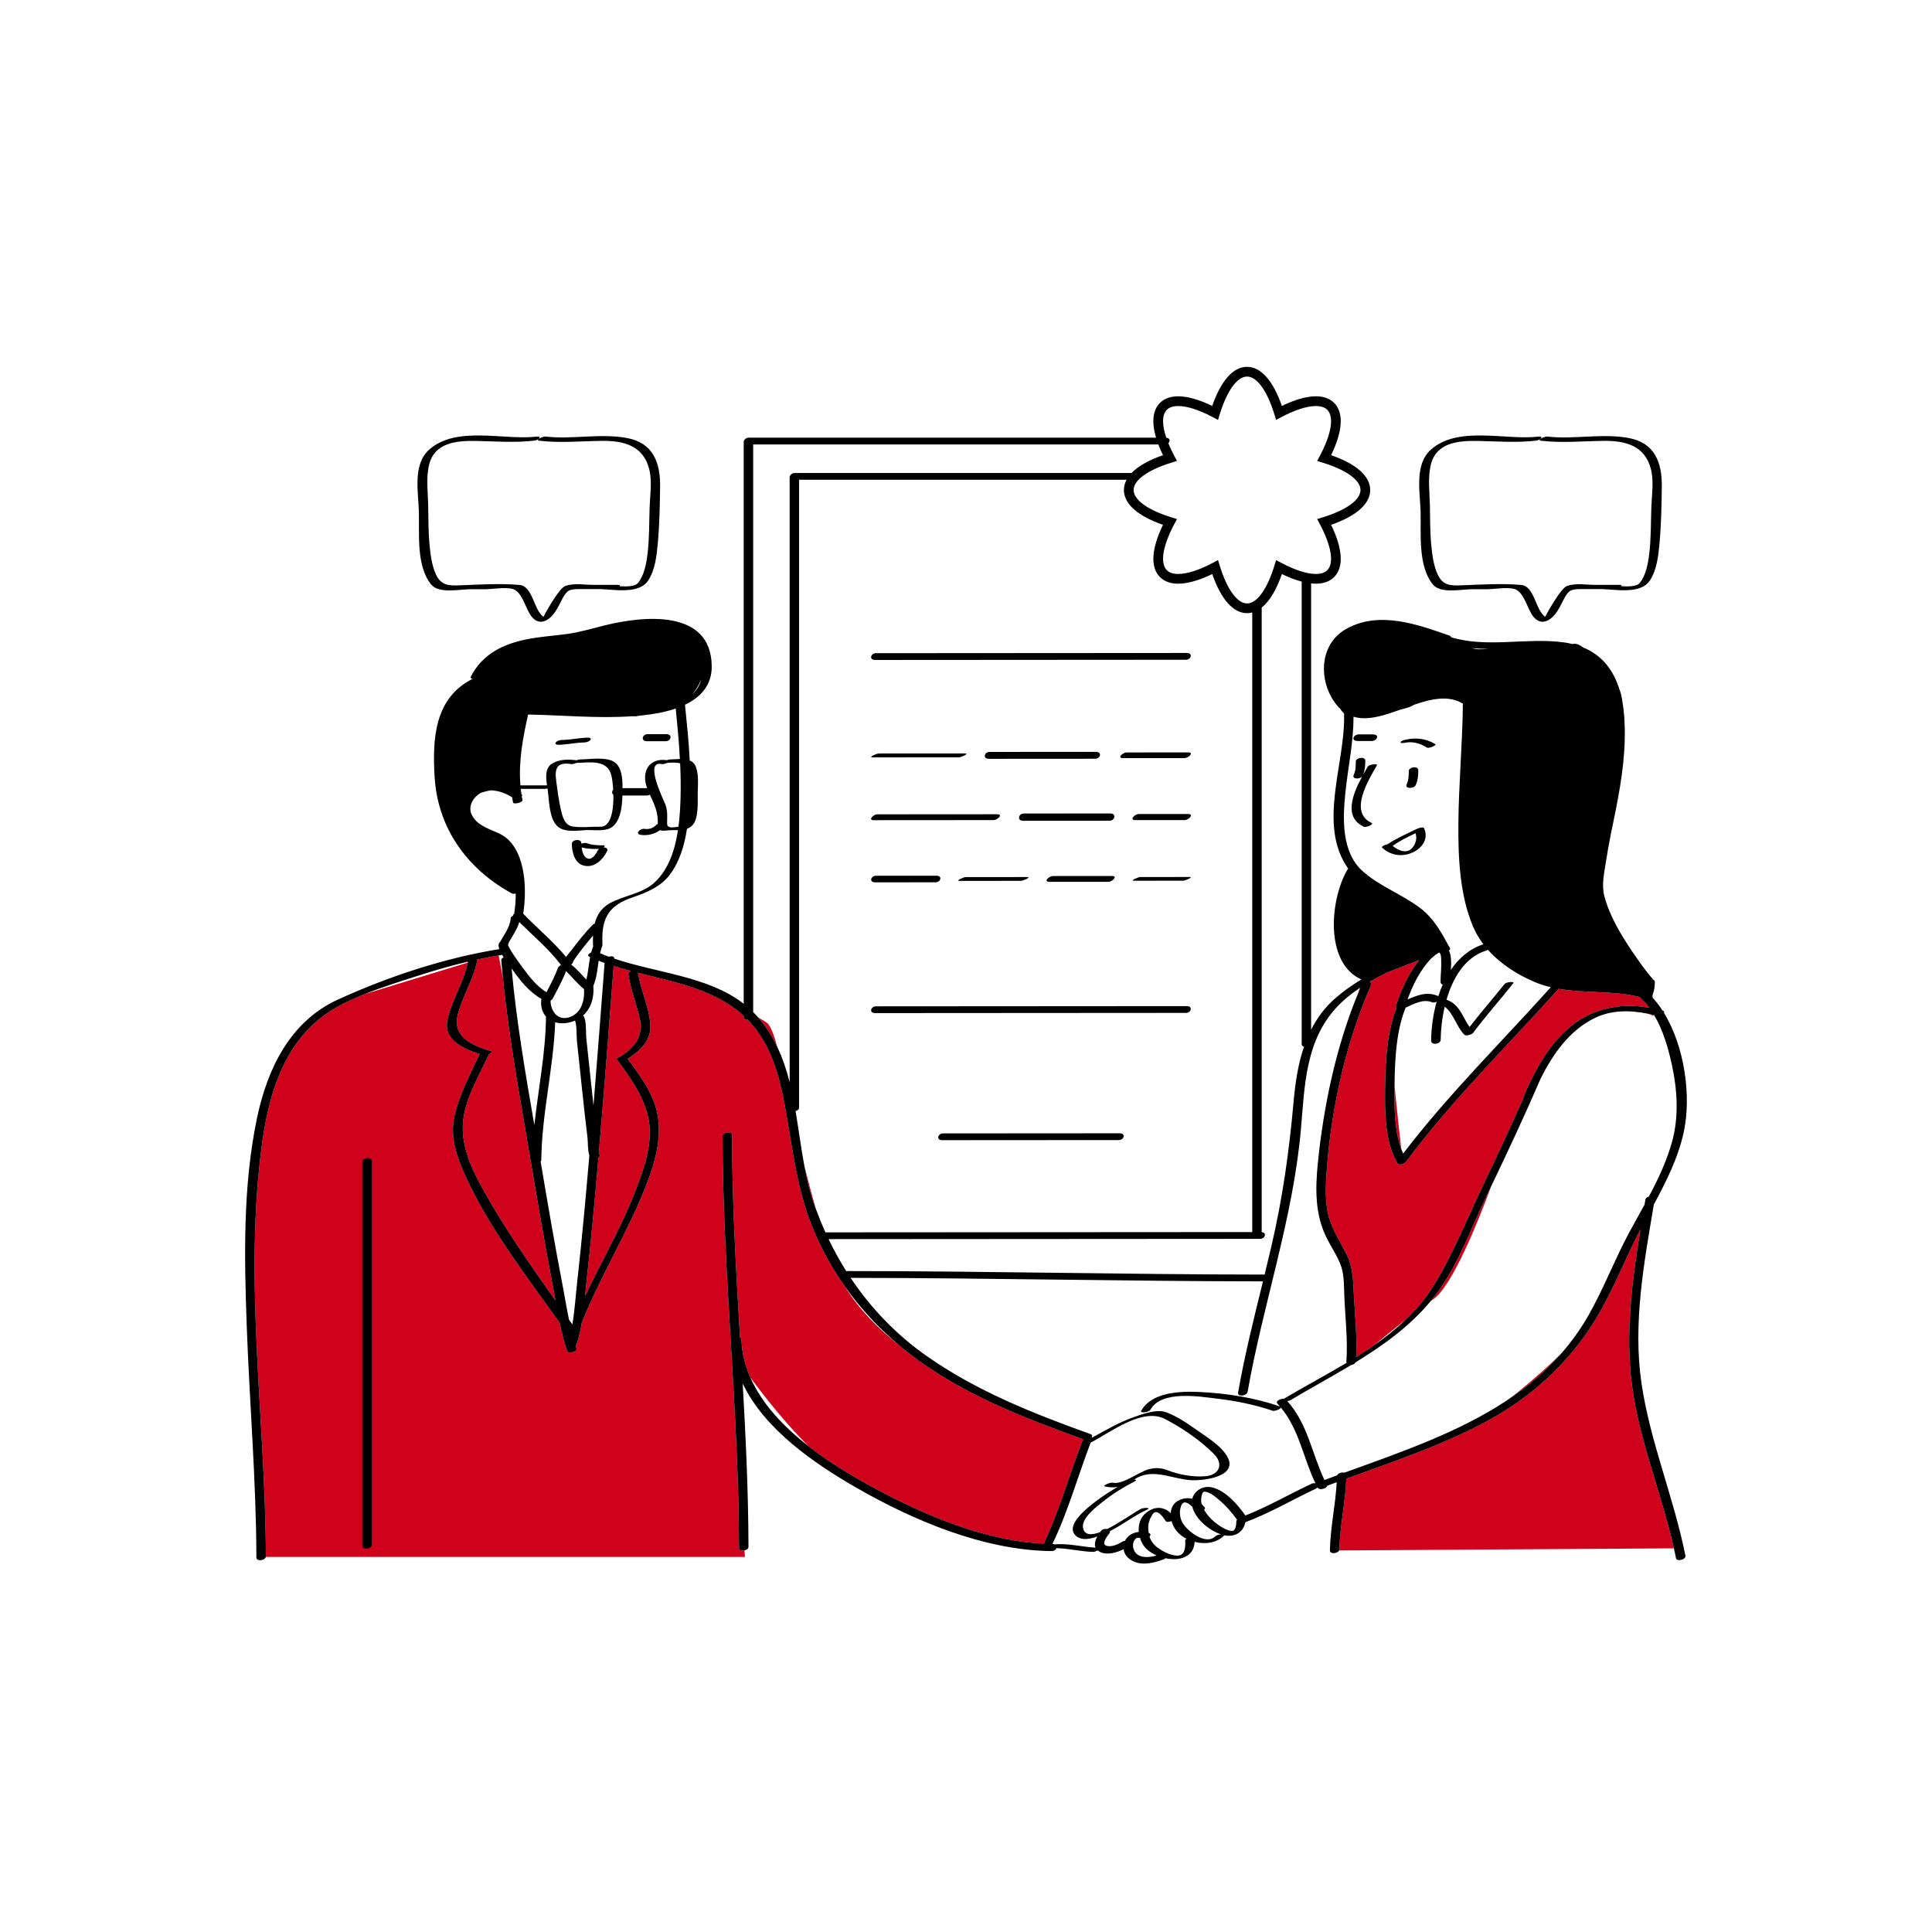 <svg xmlns="http://www.w3.org/2000/svg" xmlns:xlink="http://www.w3.org/1999/xlink" id="Layer_1" x="0px" y="0px" width="595.275px" height="595.28px" viewBox="0 0 595.275 595.28" xml:space="preserve"><path id="color_x5F_2" fill="#d0021b" d="M515.754,477.068l-103.142,0.641c0.043-0.094,0.074-0.192,0.076-0.298 c0.143-7.326,1.851-14.488,2.13-21.802c14.299-5.187,28.782-10.061,42.26-17.154c14.556-7.661,26.584-18.563,35.013-32.733 c5.106-8.583,8.725-18.041,13.346-26.921c-2.399,14.716-4.382,29.582-3.007,44.482C504.136,441.764,511.709,459.059,515.754,477.068 z M464.091,431.616c6.297-4.151,12.088-8.984,17.124-14.78c-3.289,3.311-7.747,7.411-13.698,12.217 C466.443,429.92,465.296,430.775,464.091,431.616z M414.182,453.738c0.016,0.004,0.031,0.009,0.046,0.014 c0.255-0.093,0.51-0.186,0.766-0.278c-0.518,0.159-0.81,0.246-0.81,0.246L414.182,453.738z M431.751,354.032 c-0.515-4.455-1.39-12.275-2.071-19.662C429.591,340.563,429.525,347.969,431.751,354.032z M509.519,313.053l-0.104-0.34 c-0.547-0.133-1.098-0.255-1.651-0.368C508.867,312.743,509.519,313.053,509.519,313.053z M417.213,400.313 c0.376,5.942,0.926,11.856,0.628,17.807c1.866-1.162,3.704-2.362,5.499-3.61c2.962-2.444,6.409-5.248,9.682-7.817 c3.135-2.99,5.964-6.264,8.306-9.96c6.231-9.835,10.67-21.205,15.696-31.701c4.334-9.051,8.571-18.146,12.625-27.324 c-0.075-0.09-0.097-0.205-0.032-0.355c4.362-10.029,10.698-21.07,21.43-25.338c5.581-2.22,11.317-2.52,17.061-1.562 c-0.885-1.184-1.872-2.287-2.978-3.284c-8.147-2.005-16.685-1.065-24.904-2.497c-15.807,17.638-32.809,34.192-46.97,53.248 c-0.4,0.538-2.199,1.384-2.699,0.52c-3.879-6.708-3.898-15.777-3.792-23.307c0.114-8.083,0.497-16.876,3.496-24.507 c-0.157-0.216-0.224-0.494-0.117-0.83c1.311-4.115,3.072-8.206,5.51-11.788c0.461-0.678,0.996-1.441,1.591-2.202l-9.902,3.851 c-1.829,0.901-3.632,1.845-5.377,2.864c0.443,0.167,0.695,0.533,0.44,1.111c-7.544,17.091-12.045,37.023-13.523,55.607 c-0.35,4.396-0.661,8.967,0.031,13.347c0.79,4.996,3.394,8.948,5.708,13.333C417.098,390.609,416.888,395.188,417.213,400.313z  M418.925,304.432l-0.455,1.567c0.245-0.591,0.497-1.177,0.75-1.762C419.121,304.302,419.022,304.366,418.925,304.432z  M415.543,421.032c-0.008,0.005-0.017,0.009-0.024,0.014c0,0,0,0.006,0,0.006S415.535,421.039,415.543,421.032z M440.839,400.847 c0.232-0.16,0.461-0.315,0.679-0.461c5.961-3.974,14.14-24.599,17.924-34.856c-0.396,0.825-0.787,1.652-1.185,2.477 c-4.723,9.791-8.68,20.951-15.059,29.8C442.444,398.854,441.653,399.863,440.839,400.847z M251.417,372.59 c-1.34-4.651-2.536-9.169-3.611-13.495c0.774,4.149,1.729,8.231,3.112,12.155C251.078,371.701,251.253,372.143,251.417,372.59z  M199.611,343.797c-1.629-6.589-5.626-12.104-9.619-17.469c-0.116-0.156,0.412-0.501,1.055-0.745 c0.061-0.048,0.123-0.095,0.202-0.145c4.877-3.061,7.207-6.784,5.685-12.5c-1.133-4.258-2.668-8.344-3.314-12.723 c-0.065-0.44,0.301-0.813,0.792-1.05c-1.799-0.476-3.58-0.98-5.331-1.532c-1.474,19.246-2.928,38.493-4.582,57.724 c0.09,0.234,0.194,0.418,0.318,0.522c0.227,0.191-0.006,0.468-0.421,0.709c-0.042,0.481-0.08,0.962-0.122,1.443 c-1.045,12.008-2.121,24.019-3.479,35.997c-0.193,1.705-0.354,3.46-0.521,5.233c5.15-10.819,11.222-21.226,15.54-32.45 C198.554,359.686,201.519,351.515,199.611,343.797z M239.469,322.546c-1.092-4.038-2.125-6.667-3.281-7.493 c-0.572-0.409-1.448-0.929-2.539-1.524c0.076,0.088,0.155,0.169,0.23,0.258C236.186,316.538,238,319.477,239.469,322.546z  M151.266,323.856c0.53,0.16,0.107,0.547-0.535,0.857c-2.938,6.321-7.103,13.146-7.981,20.176c-0.939,7.521,2.21,14.574,5.769,21.03 c6.696,12.147,14.625,23.461,22.614,34.756c-0.302-1.704-0.599-3.4-0.916-5.071c-2.326-12.253-4.467-24.542-6.525-36.844 c-3.189-19.063-6.857-38.316-8.748-57.601l-1.294-6.767c-2.01,0.327-4.014,0.702-6.01,1.123l-0.553,0.169 c-1.131,5.911-4.367,10.863-5.953,16.59C139.145,319.461,145.311,322.053,151.266,323.856z M276.988,414.458 c-6.668-5.301-12.542-11.334-16.672-18.09c-4.062-5.751-7.488-11.973-10.154-18.642c-3.955-9.893-5.499-20.117-7.217-30.57 c-1.69-10.28-3.554-21.533-10.043-30.037c-0.807-1.058-1.663-2.035-2.557-2.948c-0.629,0.031-1.19-0.185-1.19-0.768 c0-0.13,0-0.261,0-0.391c-8.731-8.039-20.893-10.32-32.59-13.287c0.878,5.504,3.565,10.718,3.827,16.291 c0.223,4.724-3.349,7.888-6.992,10.223c3.948,5.294,8.307,11.16,9.315,17.823c1.066,7.048-0.88,14.031-3.398,20.578 c-5.684,14.774-14.187,28.231-20.047,42.878c-0.385,2.311-0.885,4.58-1.615,6.73c-0.046,0.135-0.147,0.257-0.28,0.367 c0.095,0.293,0.181,0.592,0.281,0.883c0.322,0.933-2.554,1.77-2.897,0.776c-0.972-2.812-1.698-5.741-2.319-8.703 c-10.362-14.577-21.708-29.115-29.13-45.427c-2.57-5.649-4.684-11.829-3.314-18.096c1.483-6.785,4.853-13.031,7.777-19.284 c-4.966-1.592-11.258-4.339-9.888-10.564c1.35-6.129,4.93-11.425,6.24-17.608l-31.721,9.693c-2.789,1.123-5.518,2.348-8.111,3.75 c-15.835,8.567-21.25,25.465-23.539,42.272c-5.751,42.23,1.068,84.92,1.168,127.28c0,0.046-0.012,0.089-0.02,0.133h147.619 l-0.128-2.028c-0.797,0.189-1.689,0.026-1.69-0.725c-0.077-42.374-5-84.565-5.078-126.938c-0.002-1.1,2.912-1.658,2.914-0.302 c0.039,20.822,1.247,41.6,2.475,62.378c0.252,0.162,0.426,0.415,0.44,0.779c0.156,4.066,1.143,7.905,2.732,11.525 c4.388,5.942,10.875,14.17,17.854,21.119c5.871,4.59,12.203,8.465,17.858,11.606c16.203,9,35.747,17.568,54.69,18.488 c4.91-10.307,7.866-21.373,12.028-31.981c0.026-0.067,0.07-0.131,0.121-0.192c-17.508-6.303-35.35-13.177-50.544-24.135 C281.054,417.771,278.989,416.146,276.988,414.458z"></path><path id="color_x5F_1" d="M181.897,227.999c-0.42,0.535-1.277,0.746-1.921,0.759c-2.672,0.056-5.297,0.683-7.979,0.726 c-0.395,0.006-1.175-0.193-0.752-0.73c0.419-0.533,1.279-0.749,1.921-0.759c2.679-0.042,5.302-0.67,7.979-0.726 C181.54,227.261,182.318,227.463,181.897,227.999z M199.298,228.374c1.935,0,3.869,0,5.803,0c1.674,0,2.208-2.171,0.244-2.171 c-1.935,0-3.869,0-5.803,0C197.868,226.203,197.334,228.374,199.298,228.374z M187.031,262.302c-1.336,2.54-3.683,5.032-6.833,4.475 c-3.12-0.551-3.957-4.073-4.011-6.75c-0.028-1.375,2.912-1.772,2.943-0.191c0,0.034,0.003,0.078,0.004,0.113 c0.531-0.177,1.18-0.335,1.705-0.14c1.624,0.604,3.308,0.642,5.019,0.643c0.552,0,0.619,0.306,0.156,0.583 c-0.037,0.022-0.08,0.038-0.118,0.059C186.737,261.07,187.471,261.465,187.031,262.302z M184.569,261.535 c-0.203,0.031-0.406,0.05-0.603,0.05c-1.624-0.001-3.198-0.07-4.746-0.465c0.165,1.351,0.612,2.923,1.796,3.377 c1.499,0.575,2.669-1.52,3.229-2.582C184.322,261.769,184.434,261.642,184.569,261.535z M111.635,357.973 c0,39.412,0,78.823,0,118.234c0,1.499,2.933,1.038,2.933-0.233c0-39.412,0-78.823,0-118.234 C114.567,356.241,111.635,356.702,111.635,357.973z M422.561,253.53c-7.089-3.33-0.853-13.291,1.704-17.772 c0.283-0.496-2.432-0.292-2.868,0.472c-0.428,0.75-0.925,1.608-1.437,2.537c0.585-1.398,0.708-2.829,0.709-4.346 c0.001-1.476-2.928-0.998-2.93,0.245c-0.001,1.41-0.035,2.786-0.64,4.086c-0.625,1.344,1.757,1.396,2.569,0.549 c-2.839,5.26-5.783,12.46,0.531,15.426C420.87,255.041,423.53,253.986,422.561,253.53z M434.06,237.567 c-0.001,1.41-0.035,2.786-0.64,4.086c-0.684,1.471,2.242,1.398,2.759,0.287c0.69-1.484,0.81-3.003,0.811-4.618 C436.991,235.847,434.062,236.324,434.06,237.567z M432.709,228.884c2.452-0.537,4.803,0.11,6.889,1.43 c0.685,0.433,3.08-0.753,2.734-0.972c-2.756-1.744-5.904-2.166-9.07-1.472c-0.49,0.107-1.43,0.267-1.704,0.77 C431.318,229.083,432.592,228.91,432.709,228.884z M418.339,228.309c1.451,0,2.901,0,4.352,0c0.617,0,1.513-0.467,1.604-1.141 c0.102-0.75-0.789-0.897-1.325-0.897c-1.451,0-2.901,0-4.352,0c-0.617,0-1.513,0.467-1.604,1.141 C416.912,228.161,417.802,228.309,418.339,228.309z M425.818,261.145c-0.287-0.268,0.855-0.871,1.774-1.055 c2.8-1.872,5.898-3.196,8.916-4.684c0.348-0.172,2.023-0.792,2.279-0.215c1.437,3.238-0.551,6.098-3.51,7.452 C431.992,264.146,428.445,263.597,425.818,261.145z M429.089,260.633c1.889,1.533,4.677,2.69,6.361,0.224 c0.902-1.32,1.129-2.7,0.71-4.136C433.724,257.884,431.297,259.048,429.089,260.633z M519.304,479.328 c0.242,1.208-2.664,1.943-2.897,0.776c-0.203-1.015-0.425-2.026-0.652-3.036c-4.045-18.009-11.618-35.304-13.323-53.785 c-1.375-14.901,0.607-29.767,3.007-44.482c-4.621,8.88-8.24,18.337-13.346,26.921c-8.429,14.169-20.457,25.072-35.013,32.733 c-13.478,7.093-27.961,11.967-42.26,17.154c-0.279,7.314-1.987,14.476-2.13,21.802c-0.002,0.106-0.033,0.204-0.076,0.298 c-0.446,0.977-2.875,1.274-2.849-0.038c0.138-7.052,1.725-13.952,2.093-20.982c-0.982,0.36-1.962,0.724-2.94,1.09 c0.004,0.833-2.429,1.543-2.947,0.564c-0.01-0.018-0.018-0.037-0.027-0.054c-0.127,0.158-0.324,0.313-0.621,0.453 c-7.226,3.4-14.115,7.471-21.611,10.277c-0.603,3.079-3.275,4.707-6.489,4.028c-0.013,0.018-0.02,0.034-0.039,0.053 c-2.222,2.295-5.833,2.807-9.099,1.973c-0.232,4.786-4.75,5.943-9.021,5.036c-0.164,0.164-0.364,0.293-0.538,0.356 c-2.7,0.986-6.038,1.888-8.86,0.797c-1.672-0.646-3.183-1.943-3.442-3.817c-0.005-0.041-0.003-0.078-0.008-0.118 c-2.133,1.078-5.037,1.881-7.177,0.895c-0.319-0.147-0.575-0.318-0.796-0.501c-0.522,0.243-1.126,0.446-1.392,0.44 c-3.822-0.082-7.55-1.089-11.354-1.146c-0.174,0.478-0.688,0.902-1.434,0.896c-20.855-0.188-42.698-9.437-60.467-19.679 c-12.669-7.302-28.084-17.854-34.757-31.958c0.951,16.783,1.748,33.572,1.778,50.39c0.001,0.491-0.581,0.873-1.224,1.025 c-0.797,0.189-1.689,0.026-1.69-0.725c-0.077-42.374-5-84.565-5.078-126.938c-0.002-1.1,2.912-1.658,2.914-0.302 c0.039,20.822,1.247,41.6,2.475,62.378c0.252,0.162,0.426,0.415,0.44,0.779c0.156,4.066,1.143,7.905,2.732,11.525 c3.601,8.199,10.345,15.248,17.854,21.119c5.871,4.59,12.203,8.465,17.858,11.606c16.203,9,35.747,17.568,54.69,18.488 c4.91-10.307,7.866-21.373,12.028-31.981c0.026-0.067,0.07-0.131,0.121-0.192c-17.508-6.303-35.35-13.177-50.544-24.135 c-2.14-1.543-4.204-3.168-6.206-4.856c-6.327-5.336-11.938-11.387-16.672-18.09c-4.062-5.751-7.488-11.973-10.154-18.642 c-3.955-9.893-5.499-20.117-7.217-30.57c-1.69-10.28-3.554-21.533-10.043-30.037c-0.807-1.058-1.663-2.035-2.557-2.948 c-0.629,0.031-1.19-0.185-1.19-0.768c0-0.13,0-0.261,0-0.391c-8.731-8.039-20.893-10.32-32.59-13.287 c0.878,5.504,3.565,10.718,3.827,16.291c0.223,4.724-3.349,7.888-6.992,10.223c3.948,5.294,8.307,11.16,9.315,17.823 c1.066,7.048-0.88,14.031-3.398,20.578c-5.684,14.774-14.187,28.231-20.047,42.878c-0.385,2.311-0.885,4.58-1.615,6.73 c-0.046,0.135-0.147,0.257-0.28,0.367c0.095,0.293,0.181,0.592,0.281,0.883c0.322,0.933-2.554,1.77-2.897,0.776 c-0.972-2.812-1.698-5.741-2.319-8.703c-10.362-14.577-21.708-29.115-29.13-45.427c-2.57-5.649-4.684-11.829-3.314-18.096 c1.483-6.785,4.853-13.031,7.777-19.284c-4.966-1.592-11.258-4.339-9.888-10.564c1.35-6.129,4.93-11.425,6.24-17.608 c0.021-0.099,0.039-0.199,0.059-0.298c-5.11,1.208-10.167,2.669-15.152,4.266c-5.469,1.751-11.17,3.528-16.628,5.725 c-2.789,1.123-5.518,2.348-8.111,3.75c-15.835,8.567-21.25,25.465-23.539,42.272c-5.751,42.23,1.068,84.92,1.168,127.28 c0,0.046-0.012,0.089-0.02,0.133c-0.207,1.096-2.901,1.512-2.905,0.129c-0.056-23.723-2.102-47.365-2.962-71.06 c-0.774-21.336-1.246-43.432,3.185-64.444c3.188-15.121,10.222-29.697,24.999-36.412c15.662-7.116,32.619-12.734,49.632-15.494 c-0.268-0.752-0.339-1.411-0.066-1.857c0.064-0.105,0.154-0.196,0.254-0.28c1.26-2.295,3.169-4.703,3.308-7.353 c0.018-0.336,0.345-0.621,0.773-0.811c-0.096-0.186,0.041-0.395,0.307-0.585c0.33-2.057,0.508-4.161,0.477-6.257 c-0.446,0.121-0.906,0.132-1.228-0.044c-13.726-7.532-22.787-20.026-23.755-35.803c-0.721-11.759-0.066-24.411,11.688-30.266 c-0.457-0.071-0.734-0.311-0.491-0.783c3.51-6.809,9.767-9.905,17.023-11.391c4.06-0.832,8.206-1.082,12.307-1.627 c4.101-0.545,7.931-1.723,11.93-2.708c11.724-2.89,32.719-5.178,32.921,12.561c0.068,5.981-3.519,9.647-8.237,11.905 c0.573,5.701,1.175,11.436,1.456,17.176c0.393,0.166,0.761,0.367,1.063,0.664c1.862,1.828,1.482,6.592,1.41,8.899 c-0.082,2.64,0.458,8.552-1.822,10.583c-0.473,0.421-0.973,0.702-1.493,0.896c-0.784,5.089-2.254,10.072-5.236,14.083 c-2.792,3.756-7.223,5.597-11.509,7.047c-7.346,2.485-9.697,6.391-9.297,14.244c0.004,0.078-0.025,0.152-0.069,0.224 c0.091,0.082,0.126,0.191,0.067,0.337c-0.322,0.785-0.544,1.592-0.733,2.407c0.868,0.375,1.752,0.728,2.651,1.06 c0.822-0.223,1.76-0.135,1.709,0.527c-0.002,0.025-0.004,0.051-0.006,0.076c13.15,4.449,28.928,5.408,39.9,13.902 c0-57.738,0-115.477,0-173.215c0-0.193,0.098-0.37,0.253-0.522c0.237-0.375,0.709-0.679,1.335-0.679c41.818,0,83.637,0,125.456,0 c-1.411-4.78-1.025-8.48,1.204-10.71c1.35-1.349,3.244-2.033,5.631-2.033c2.863,0,6.459,1.021,10.474,2.967 c2.697-7.788,6.475-12.048,10.73-12.048s8.033,4.26,10.73,12.048c4.016-1.945,7.611-2.967,10.475-2.967 c2.386,0,4.281,0.684,5.63,2.033c3.009,3.011,2.667,8.694-0.932,16.106c7.787,2.698,12.047,6.476,12.047,10.729 s-4.26,8.031-12.047,10.729c3.599,7.412,3.941,13.095,0.933,16.105c-1.35,1.35-3.245,2.034-5.631,2.034h0 c-0.467,0-0.959-0.037-1.464-0.091c0,45.839,0,91.677,0,137.516c1.815-3.578,4.216-6.87,7.462-9.701 c2.508-2.187,5.207-4.074,8.018-5.781c-11.516-5.162-9.615-25.109-4.169-34.012c0.033-0.054,0.076-0.104,0.121-0.152 c-0.004-0.007-0.01-0.013-0.015-0.019c-9.609-13.492-0.773-32.579-1.265-47.541c-0.003-0.082,0.015-0.16,0.042-0.235 c-0.418-0.324-0.798-0.776-1.14-1.336c-0.987-0.924-1.913-2.104-2.765-3.603c-4.014-7.064-3.12-16.862,4.594-21.142 c10.081-5.594,21.657-1.441,31.645,2.061c0.393,0.138,0.584,0.341,0.643,0.566c11.302,3.336,23.075,0.008,34.633,1.541 c0.973,0.129,1.886,0.316,2.772,0.531c0.1-0.019,0.205-0.036,0.299-0.057c0.813-0.181,1.825,0.264,2.956,1.101 c5.782,2.384,9.316,6.94,11.158,12.894c0.44,1.02,0.744,2.328,0.932,3.866c0.261,1.45,0.446,2.958,0.558,4.521 c0.689,9.691-0.694,19.177-2.588,28.663c-1.055,5.286-2.215,10.565-3.022,15.896c-0.541,3.574-1.456,7.359-0.481,10.934 c1.675,6.143,5.081,11.785,8.631,17.019c1.373,2.024,2.777,4.03,4.279,5.961c0.497,0.639,0.992,1.282,1.518,1.897 c1.023,1.198,0.647,0.311-0.522,0.645c0.785-0.159,1.63,0.043,1.616,0.81c-0.028,1.528-0.176,2.604-0.7,3.936v0.827 c1.105,1.215,2.121,2.558,3.052,3.997c0.54,0.154,0.615,0.419,0.443,0.693c6.452,10.489,8.473,25.792,6.126,36.71 c-1.693,7.877-5.38,15.237-9.229,22.36c-3.035,18.013-6.472,36.661-3.829,54.905C508.391,444.246,515.701,461.316,519.304,479.328z  M508.109,310.454c-0.885-1.184-1.872-2.287-2.978-3.284c-8.147-2.005-16.685-1.065-24.904-2.497 c-15.807,17.638-32.809,34.192-46.97,53.248c-0.4,0.538-2.199,1.384-2.699,0.52c-3.879-6.708-3.898-15.777-3.792-23.307 c0.114-8.083,0.497-16.876,3.496-24.507c-0.157-0.216-0.224-0.494-0.117-0.83c1.311-4.115,3.072-8.206,5.51-11.788 c0.461-0.678,0.996-1.441,1.591-2.202l-9.902,3.851c-1.829,0.901-3.632,1.845-5.377,2.864c0.443,0.167,0.695,0.533,0.44,1.111 c-7.544,17.091-12.045,37.023-13.523,55.607c-0.35,4.396-0.661,8.967,0.031,13.347c0.79,4.996,3.394,8.948,5.708,13.333 c2.474,4.688,2.264,9.268,2.589,14.393c0.376,5.942,0.926,11.856,0.628,17.807c1.866-1.162,3.704-2.362,5.499-3.61 c3.438-2.39,6.7-4.973,9.682-7.817c3.135-2.99,5.964-6.264,8.306-9.96c6.231-9.835,10.67-21.205,15.696-31.701 c4.334-9.051,8.571-18.146,12.625-27.324c-0.075-0.09-0.097-0.205-0.032-0.355c4.362-10.029,10.698-21.07,21.43-25.338 C496.629,309.795,502.365,309.496,508.109,310.454z M457.927,292.88c-6.516,2.042-10.278,8.349-12.24,15.161 c4.078,1.379,4.873,5.251,7.099,8.388c3.499-4.5,7.251-8.793,10.799-13.256c0.453-0.569,3.266-0.956,2.638-0.165 c-4.067,5.115-8.423,9.99-12.332,15.232c-0.356,0.478-2.184,1.095-2.68,0.59c-2.53-2.572-3.292-6.559-6.078-8.657 c-0.825,3.551-1.198,7.132-1.245,10.226c-0.021,1.36-2.965,1.762-2.941,0.199c0.057-3.774,0.583-7.944,1.701-11.961 c-0.446,0.238-0.983,0.345-1.422,0.171c-2.788-1.104-5.527,0.495-8.138,1.671c-2.844,7.083-3.29,15.521-3.396,23.039 c-0.004,0.279-0.008,0.567-0.012,0.852c-0.089,6.193-0.154,13.599,2.071,19.662c0.176,0.479,0.367,0.949,0.572,1.409 c13.888-18.201,30.23-34.244,45.489-51.267c-1.634-0.392-3.254-0.888-4.851-1.558c-5.354-2.248-10.606-5.561-14.519-9.982 C458.299,292.731,458.13,292.817,457.927,292.88z M444.523,303.384c-0.395-0.134-0.68-0.43-0.675-0.919 c0.024-2.121,0.287-4.251,0.212-6.372c-0.024-0.685,0.022-2.004-0.534-2.551c-0.28-0.276-2.629,1.838-2.658,1.87 c-3.305,3.527-5.549,7.989-7.188,12.544c2.984-1.287,5.822-2.492,9.204-1.153c0.106,0.042,0.198,0.089,0.276,0.139 C443.555,305.728,444.009,304.538,444.523,303.384z M453.349,199.683c0.896,0.229,1.754,0.371,2.505,0.371 c0.715,0,1.65-0.044,2.708-0.114C456.816,199.919,455.078,199.844,453.349,199.683z M419.825,268.394 c5.28,4.736,12.195,7.132,17.805,11.433c4.316,3.309,6.588,7.664,9.136,12.357c0.128,0.235-0.034,0.485-0.333,0.695 c0.774,1.487,0.744,3.839,0.598,5.949c2.447-3.606,5.731-6.467,10.013-7.899c-1.269-1.677-2.353-3.493-3.183-5.458 c-4.105-9.71-4.59-21.18-4.516-31.59c0.087-12.375,1.267-24.708,1.388-37.083c-4.408-2.663-9.646-1.493-14.992,0.322 c-0.948,0.625-2.474,1.125-4.3,1.533c-5.091,1.837-10.102,3.477-14.41,2.176c0.021,7.919-1.704,15.625-2.511,23.488 C413.708,252.233,413.292,262.534,419.825,268.394z M401.067,321.744c0-47.516,0-95.031,0-142.547 c-1.879-0.496-3.924-1.269-6.099-2.322c-1.697,4.899-3.821,8.399-6.223,10.324c0,64.146,0,128.29,0,192.435 c1.675,0.163,1.073,2.071-0.5,2.072c-44.317,0.03-88.634,0.058-132.952,0.087c1.642,3.416,3.47,6.717,5.475,9.895 c0.137-0.035,0.283-0.059,0.441-0.059c42.814,0.014,85.62,1.055,128.435,1.085c0.706-2.892,1.406-5.785,2.082-8.685 c3.43-14.73,5.493-29.308,6.823-44.351c0.518-5.855,1.375-11.745,3.235-17.197C401.372,322.401,401.067,322.173,401.067,321.744z  M359.349,134.864c1.2,0.108,1.251,1.094,0.619,1.667c0.497,1.23,1.102,2.53,1.824,3.893l0.85,1.604l-1.735,0.533 c-4.251,1.307-7.492,2.925-9.459,4.649c-0.142,0.124-0.285,0.248-0.414,0.373c-1.139,1.111-1.746,2.259-1.746,3.392 c0,3.032,4.343,6.178,11.618,8.414l1.735,0.533l-0.85,1.604c-3.564,6.723-4.412,12.018-2.267,14.164 c0.767,0.766,1.948,1.155,3.51,1.155c2.748,0,6.431-1.183,10.653-3.422l1.604-0.85l0.533,1.735 c2.234,7.275,5.379,11.619,8.413,11.619s6.179-4.343,8.413-11.619l0.533-1.735l1.604,0.85c4.223,2.238,7.907,3.421,10.654,3.422 c0,0,0,0,0,0c1.562,0,2.743-0.389,3.509-1.155c2.145-2.146,1.297-7.44-2.267-14.163l-0.85-1.604l1.735-0.533 c7.275-2.236,11.618-5.381,11.618-8.414s-4.343-6.178-11.618-8.414l-1.735-0.533l0.85-1.604c3.564-6.723,4.412-12.018,2.267-14.164 c-0.766-0.766-1.947-1.154-3.509-1.154c-2.747,0-6.432,1.184-10.655,3.422l-1.604,0.85l-0.533-1.735 c-2.234-7.275-5.379-11.619-8.413-11.619s-6.179,4.343-8.413,11.619l-0.533,1.735l-1.604-0.85 c-4.223-2.238-7.907-3.422-10.654-3.422c-1.563,0-2.743,0.389-3.509,1.155C358.016,127.77,357.993,130.84,359.349,134.864z  M175.971,297.176c1.762,1.354,3.154,3.083,4.698,4.662c0.553-2.271,0.708-4.638,1.152-6.94c-0.072-0.033-0.146-0.063-0.218-0.096 c-0.777-0.358-0.236-0.975,0.552-1.343c0.161-0.602,0.346-1.198,0.585-1.782c0.01-0.025,0.029-0.048,0.043-0.072 c-0.026-0.027-0.043-0.058-0.045-0.095c-0.055-1.071-0.07-2.171-0.017-3.265c-0.906,1.062-1.782,2.149-2.645,3.239 c-0.866,1.094-1.73,2.193-2.541,3.329c-0.255,0.357-0.512,0.717-0.739,1.093c-0.154,0.256-0.205,0.367-0.227,0.4 C176.573,296.611,176.326,296.932,175.971,297.176z M170.343,307.619c-0.144,0.281-0.4,0.515-0.703,0.679 c-0.015,1.456,0.46,2.951,1.354,3.997c0.038,0.044,0.075,0.09,0.114,0.132c0.915,0.99,2.233,1.523,3.9,1.111 c4.003-0.989,5.208-5.129,4.923-8.809c-2.07-1.6-3.618-3.722-5.52-5.483C173.276,302.147,171.766,304.847,170.343,307.619z  M177.9,394.403c1.342-11.979,2.439-23.987,3.479-35.996c0.069-0.8,0.133-1.6,0.202-2.4c-0.51-1.58-0.439-4.411-0.56-5.403 c-0.602-4.939-1.138-9.886-1.667-14.833c-0.537-5.02-1.059-10.041-1.598-15.061c-0.172-1.608,0.038-4.493-0.564-6.252 c-0.66,0.287-1.373,0.514-2.146,0.665c-1.44,0.281-2.796,0.214-3.984-0.14c-0.532,14.225-4.137,28.234-4.288,42.484 c-0.001,0.153-0.081,0.291-0.204,0.417c0.07,0.415,0.141,0.83,0.211,1.244c2.056,12.214,4.168,24.422,6.502,36.586 c0.685,3.569,1.279,7.246,2.027,10.878c0.345,0.49,0.692,0.979,1.037,1.47C177.119,403.523,177.408,398.8,177.9,394.403z  M179.832,313.22c0,0.013-0.007,0.025-0.008,0.039c0.002,0,0.005-0.001,0.008-0.001C179.832,313.245,179.832,313.232,179.832,313.22 z M166.776,307.978c0.008-0.069,0.031-0.136,0.063-0.201c-3.744-2.094-6.681-5.748-9.066-9.194c-0.038-0.055-0.089-0.125-0.14-0.194 c1.472,16.132,4.236,32.25,7.006,48.256c1.218-11.124,3.471-22.175,3.59-33.375c0-0.013,0.006-0.025,0.007-0.039 C167.107,311.967,166.521,310.173,166.776,307.978z M184.46,296.012c-0.391,2.63-0.6,5.298-1.651,7.768 c0.333,3.569-0.739,6.95-3.173,9.125c0.085,0.05,0.161,0.108,0.206,0.188c0.914,1.625,0.62,5.04,0.813,6.841 c0.502,4.699,0.992,9.399,1.495,14.098c0.236,2.205,0.472,4.41,0.713,6.614c1.188-14.645,2.3-29.296,3.424-43.947 C185.672,296.479,185.064,296.249,184.46,296.012z M208.892,255.771c-0.841,0.009-1.699-0.021-2.556,0.042 c-1.168,0.087-2.252,0.288-2.935-0.037c-1.737,1.201-3.802,1.762-5.968,1.455c-1.949-0.277-0.186-2.032,1.071-1.854 c1.511,0.215,2.62-0.152,3.72-1.21c0.13-0.125,0.283-0.234,0.448-0.324c0.161-3.629-1.063-5.99-2.445-9.011 c-0.242,0.167-0.549,0.276-0.918,0.276c-2.514,0-5.028,0-7.542,0c-0.078,3.227-0.429,6.807-2.482,9.104 c-2.028,2.27-6.02,1.435-8.589,1.549c-2.755,0.122-6.742,0.875-8.986-1.222c-2.587-2.417-2.502-8.198-2.99-11.417 c-0.01-0.069-0.022-0.143-0.034-0.214c-0.295,0.095-0.553,0.158-0.685,0.158c-2.519,0-5.037,0-7.555,0 c0.063,0.572,0.137,1.146,0.226,1.72c0.071,0.047,0.147,0.091,0.215,0.14c0.107,0.076,0.04,0.202-0.13,0.341 c0.068,0.406,0.133,0.812,0.215,1.219c0.155,0.77-2.759,1.465-2.897,0.776c-0.106-0.528-0.195-1.054-0.279-1.58 c-1.926-1.275-4.291-2.125-6.616-2.173c-0.928,0.172-1.931,0.41-2.94,0.737c-2.403,1.304-4.151,4.113-2.903,6.753 c1.591,3.365,5.383,4.364,8.498,5.823c8.078,3.783,8.654,16.719,7.371,24.676c4.338,4.535,9.216,8.512,13.217,13.357 c0.621-0.929,1.446-1.821,1.735-2.199c2.03-2.658,4.116-5.335,6.463-7.724c0.153-0.156,0.371-0.271,0.616-0.35 c0.636-2.483,1.926-4.693,4.395-6.126c4.424-2.566,10.136-2.983,13.991-6.508C206.003,267.945,207.972,261.886,208.892,255.771z  M152.882,258.783c-0.196-0.144-0.398-0.276-0.608-0.387c-0.164-0.086-0.338-0.17-0.516-0.254 C152.128,258.353,152.502,258.566,152.882,258.783z M176.097,235.434c-4.479-0.717-5.262,1.171-4.722,5.202 c0.388,2.892,0.761,5.855,1.408,8.7c0.481,2.117,1.11,4.924,3.673,5.319c2.776,0.427,5.702,0.016,8.502,0.076 c3.357,0.072,4.124-5.232,4.037-9.857c-0.525-0.363-0.496-1.068-0.062-1.546c-0.106-1.794-0.321-3.362-0.529-4.285 c-1.144-5.085-6.522-4.137-10.796-3.975C177.039,235.295,176.387,235.48,176.097,235.434z M203.956,235.434 c-5.576-1.311,0.343,10.657,1.017,12.342c0.799,1.999,0.585,3.845,0.57,5.95c-0.013,1.685,2.002,1.165,3.499,1.006 c0.397-3.025,0.559-6.036,0.641-8.792c0.107-3.59,0.046-7.17-0.122-10.746c-1.213-0.328-2.627-0.226-3.93-0.153 C205.025,235.296,204.268,235.507,203.956,235.434z M208.204,218.304c-3.295,1.135-6.861,1.75-10.007,2.087 c-0.387,0.042-0.774,0.072-1.162,0.108c-0.741,0.146-1.182,0.22-1.182,0.22l-1.12-0.033c-10.684,0.728-21.323-0.338-32.014-0.532 c-1.634,7.243-2.985,14.468-2.372,21.823c2.731,0,5.463,0,8.194,0c-0.367-2.414-0.652-5.439,1.673-6.77 c2.279-1.304,4.903-1.291,7.428-0.953c0.407-0.147,0.794-0.256,0.967-0.256c2.981-0.01,7.574-0.868,10.376,0.608 c2.561,1.348,2.846,5.339,2.814,7.891c-0.001,0.112-0.002,0.228-0.003,0.342c2.528,0,5.056,0,7.583,0 c-1.933-5.231,0.738-9.402,6.096-8.619c0.368-0.129,0.707-0.221,0.864-0.222c0.893-0.005,2.016-0.122,3.144-0.138 C209.205,228.668,208.721,223.487,208.204,218.304z M216.057,209.34c-0.744,1.792-1.681,3.381-2.688,4.53 C214.658,212.662,215.604,211.173,216.057,209.34z M174.545,196.72h0.309c0,0,0.329-0.071,0.884-0.195 C175.341,196.591,174.943,196.656,174.545,196.72z M156.713,290.477c0,0.132-0.046,0.285-0.152,0.459 c-0.372,0.608,3.691,6.149,4.357,7.052c2.062,2.795,4.408,5.888,7.458,7.727c1.29-2.457,2.588-4.895,3.542-7.516 c0.107-0.293,0.354-0.515,0.657-0.664c0.041-0.103,0.138-0.211,0.278-0.317c-0.072-0.033-0.136-0.073-0.178-0.128 c-3.72-4.832-8.386-8.727-12.685-13.003C159.377,286.348,157.803,288.466,156.713,290.477z M171.133,400.676 c-0.302-1.704-0.599-3.4-0.916-5.071c-2.326-12.253-4.467-24.542-6.525-36.844c-3.189-19.063-6.857-38.316-8.748-57.601 c-0.173-1.766-0.354-3.531-0.495-5.297c-0.03-0.369,0.292-0.681,0.727-0.898c-0.169-0.263-0.334-0.527-0.488-0.792 c-0.124,0.048-0.252,0.088-0.39,0.11c-0.216,0.034-0.432,0.076-0.648,0.111c-2.01,0.327-4.014,0.702-6.01,1.123 c-0.181,0.039-0.361,0.081-0.542,0.12c-0.003,0.017-0.008,0.032-0.011,0.049c-1.131,5.911-4.367,10.863-5.953,16.59 c-1.99,7.186,4.176,9.778,10.132,11.581c0.53,0.16,0.107,0.547-0.535,0.857c-2.938,6.321-7.103,13.146-7.981,20.176 c-0.939,7.521,2.21,14.574,5.769,21.03C155.215,378.067,163.144,389.381,171.133,400.676z M193.619,300.215 c-0.065-0.44,0.301-0.813,0.792-1.05c-1.799-0.476-3.58-0.98-5.331-1.532c-1.474,19.246-2.928,38.493-4.582,57.724 c0.09,0.234,0.194,0.418,0.318,0.522c0.227,0.191-0.006,0.468-0.421,0.709c-0.042,0.481-0.08,0.962-0.122,1.443 c-1.045,12.008-2.121,24.019-3.479,35.997c-0.193,1.705-0.354,3.46-0.521,5.233c5.15-10.819,11.222-21.226,15.54-32.45 c2.741-7.125,5.706-15.295,3.798-23.013c-1.629-6.589-5.626-12.104-9.619-17.469c-0.116-0.156,0.412-0.501,1.055-0.745 c0.061-0.048,0.123-0.095,0.202-0.145c4.877-3.061,7.207-6.784,5.685-12.5C195.8,308.681,194.265,304.595,193.619,300.215z  M239.469,322.546c1.666,3.48,2.882,7.131,3.83,10.886c0-62.167,0-124.334,0-186.501c0-0.193,0.098-0.37,0.254-0.522 c0.237-0.375,0.709-0.678,1.335-0.678c34.59,0,69.181,0,103.771,0c2.017-2.1,5.285-3.964,9.675-5.485 c-0.557-1.147-1.026-2.247-1.427-3.307c-41.614,0-83.228,0-124.842,0c0,58.297,0,116.595,0,174.892 c0.543,0.542,1.073,1.105,1.583,1.699c0.076,0.088,0.155,0.169,0.23,0.258C236.186,316.538,238,319.477,239.469,322.546z  M251.417,372.59c0.893,2.429,1.87,4.813,2.929,7.148c0.106-0.02,0.216-0.033,0.334-0.033c43.717-0.029,87.436-0.058,131.153-0.086 c0-63.634,0-127.268,0-190.902c-0.523,0.136-1.056,0.206-1.596,0.206c-4.255,0-8.033-4.26-10.73-12.048 c-4.015,1.945-7.61,2.967-10.473,2.967c-2.387,0-4.282-0.684-5.631-2.034c-3.009-3.01-2.667-8.693,0.932-16.105 c-7.787-2.698-12.047-6.476-12.047-10.729c0-1.087,0.282-2.142,0.826-3.156c-33.634,0-67.269,0-100.903,0c0,64.52,0,129.04,0,193.56 c0,0.442-0.499,0.796-1.083,0.969c0.94,5.562,1.647,11.214,2.679,16.749c0.774,4.149,1.729,8.231,3.112,12.155 C251.078,371.701,251.253,372.143,251.417,372.59z M337.559,476.859c-0.459-1.023-0.097-2.282,0.525-3.436 c-2.189,0.779-4.718,1.285-6.415-0.079c-4.729-3.801,6.401-11.464,12.651-15.207c-1.218,0.205-2.496,0.179-3.915-0.15 c-0.864-0.2,1.68-1.312,2.373-1.15c3.131,0.726,7.923-3.266,11.156-4.137c2.051-0.553,3.816-0.464,5.769,0.289 c3.588,1.383,7.844,2.178,11.705,1.854c4.418-0.371,5.581-3.865,2.688-6.778c-4.282-4.311-9.74-8.038-15.12-10.844 c-6.928-3.613-16.697,4.04-22.934,7.278c-3.977,10.394-6.924,21.178-11.78,31.221c0.013,0,0.027,0.001,0.041,0.001 c0.253,0.002,0.463,0.042,0.637,0.107C329.213,475.5,333.327,476.595,337.559,476.859z M356.395,479.26 c-1.174-0.511-2.24-1.174-3.077-1.949c-0.958-0.887-1.671-2.119-2.082-3.464c-0.034-0.004-0.067-0.017-0.101-0.02 c-0.177-0.016-0.651,0-0.566-0.02c-0.407,0.095-0.486,0.074-0.857,0.515c-0.574,0.681-0.769,1.832-0.501,2.768 C350.116,480.259,353.75,480.031,356.395,479.26z M365.596,474.133c-1.897-0.98-3.469-2.462-4.236-4.364 c-0.145-0.358-0.269-0.729-0.369-1.104c-0.722,0.262-1.572,0.394-1.808,0.016c-0.69-1.105-2.758-4.195-4.115-2.032 c-0.776,1.238-1.31,2.662-1.285,4.148c0.009,0.531,0.06,1.03,0.138,1.512c0.722,0.269,0.653,0.733,0.258,1.13 c0.437,1.37,1.26,2.521,2.608,3.485c1.675,1.196,3.748,2.285,5.849,2.384c2.508,0.119,2.698-2.729,2.531-4.644 C365.15,474.467,365.326,474.286,365.596,474.133z M376.185,472.753c-3.679-1.255-7.836-4.66-8.826-8.499 c-0.002-0.007-0.002-0.014-0.004-0.021c-1.186-1.159-2.761-2.154-3.457-0.214c-0.629,1.754-0.406,3.891,0.634,5.47 c1.668,2.533,7.143,6.753,10.015,3.786C374.785,473.03,375.531,472.828,376.185,472.753z M381.157,468.243 c-1.58-2.221-3.443-4.339-5.522-6.078c-1.215-1.017-2.822-2.458-4.495-2.558c-1.076-0.064-1.137,2.887-0.986,3.472 c0.035,0.134,0.087,0.262,0.129,0.394c0.33,0.318,0.653,0.661,0.961,1.05c0.145,0.184,0.003,0.397-0.276,0.592 c1.011,1.869,2.626,3.47,4.323,4.656c1.196,0.836,2.639,1.76,4.132,1.925c1.383,0.153,1.493-2.048,1.522-3.016 C380.95,468.52,381.032,468.374,381.157,468.243z M405.326,457.058c-3.81-7.87-4.988-16.471-10.648-23.353 c-0.2,0.493-1.945,1.185-2.569,0.969c-5.48-1.895-11.337-3.036-17.085-3.731c-5.511-0.667-17.254-2.636-20.565,3.415 c-0.458,0.837-3.256,1.092-2.885,0.412c3.249-5.938,12.222-6.151,18.099-5.876c8.287,0.388,16.817,1.736,24.686,4.446 c-0.26-0.305-0.514-0.612-0.793-0.909c-0.664-0.707,0.964-1.541,2.028-1.441c0.072-0.054,0.158-0.112,0.261-0.173 c6.068-3.617,12.636-7.083,19.011-10.885c-0.025-0.095-0.04-0.198-0.031-0.316c0.5-6.957-0.401-13.805-0.647-20.746 c-0.116-3.272-0.025-6.575-1.32-9.654c-1.083-2.576-2.588-4.876-3.878-7.34c-3.88-7.408-3.752-15.501-2.934-23.643 c1.753-17.45,5.631-35.879,12.415-52.232c0.245-0.591,0.497-1.177,0.75-1.762c-0.098,0.065-0.197,0.129-0.294,0.194 c-2.676,1.793-5.163,3.809-7.318,6.178c-9.398,10.33-9.626,24.009-10.766,37.168c-2.391,27.601-11.664,53.875-16.435,81.053 c-0.228,1.299-3.191,1.676-2.936,0.222c2.025-11.539,4.879-22.885,7.666-34.251c-42.352-0.034-84.696-1.048-127.048-1.081 c6.197,9.288,13.989,17.436,23.371,24.039c15.358,10.809,32.892,17.752,50.463,24.071c0.686,0.247,0.706,0.652,0.42,1.021 c0.053,0.027,0.097,0.06,0.129,0.098c4.212-2.283,8.37-4.76,12.899-6.333c2.791-0.97,7.07-2.579,10.056-1.45 c3.477,1.315,6.716,3.598,9.735,5.721c2.916,2.05,6.571,4.289,8.614,7.298c4.602,6.779-7.048,8.152-11.012,7.859 c-5.981-0.441-11.768-3.905-17.354-0.174c0.636-0.005,1.004,0.153,0.083,0.624c-3.383,1.726-6.716,3.809-9.68,6.181 c-2.011,1.61-7.078,5.306-6.021,8.493c0.629,1.896,2.657,1.834,5.152,0.905c0.112-0.152,0.224-0.301,0.336-0.441 c0.405-0.507,1.211-0.651,1.844-0.518c4.127-2.048,8.752-5.439,10.519-6.257c0.662-0.307,3.394-0.461,1.659,0.342 c-3.954,1.831-7.412,4.603-11.32,6.553c0.059,0.226-0.001,0.499-0.255,0.816c-0.606,0.76-2.583,3.258-0.702,3.737 c1.575,0.401,3.508-0.52,4.806-1.307c0.262-0.159,0.526-0.232,0.774-0.243c0.759-1.583,2.429-2.545,4.271-2.767 c-0.185-2.18,0.447-4.399,2.177-5.816c2.705-2.216,5.532-2,7.67,0.039c0.103-1.756,0.922-3.341,2.866-4.107 c1.371-0.541,2.618-0.611,3.765-0.328c0.667-2.543,3.402-4.219,6.28-3.449c4.112,1.1,7.625,5.137,10.093,8.619 c7.009-2.777,13.531-6.57,20.347-9.777C404.508,456.965,404.958,456.954,405.326,457.058z M481.215,416.835 c2.989-3.44,5.721-7.209,8.12-11.395c4.738-8.267,8.083-17.224,12.607-25.617c1.543-2.863,3.172-5.744,4.765-8.66 c0.086-0.519,0.174-1.038,0.26-1.556c0.072-0.43,0.54-0.762,1.082-0.938c2.944-5.544,5.631-11.237,7.228-17.215 c2.011-7.529,1.522-15.703-0.125-23.262c-1.128-5.179-2.691-10.734-5.494-15.417c-0.082-0.021-0.163-0.042-0.244-0.062 c-0.547-0.133-1.098-0.255-1.651-0.368c-5.494-1.123-11.251-1.199-16.414,1.325c-7.821,3.823-12.93,11.157-16.732,18.829 c-4.811,11.124-9.927,22.108-15.174,33.032c-0.396,0.825-0.787,1.652-1.185,2.477c-4.723,9.791-8.68,20.951-15.059,29.8 c-0.755,1.047-1.545,2.057-2.359,3.041c-6.405,7.745-14.562,13.623-23.157,18.887c-0.217,0.467-0.798,0.77-1.384,0.848 c-0.251,0.151-0.503,0.3-0.755,0.451c-0.008,0.005-0.017,0.009-0.024,0.014c-5.965,3.562-12.085,6.885-17.935,10.372 c-0.224,0.133-0.594,0.221-0.972,0.258c6.345,7.055,7.533,16.06,11.475,24.332c1.298-0.484,2.601-0.965,3.91-1.443 c0.259-0.663,1.42-1.029,2.185-0.827c0.016,0.004,0.031,0.009,0.046,0.014c0.255-0.093,0.51-0.186,0.766-0.278 c16.891-6.119,34.362-12.145,49.097-21.858C470.389,427.465,476.179,422.631,481.215,416.835z M441.453,180.049 c2.376,2.958,8.71,1.521,11.909,1.509c1.66-0.007,3.319-0.009,4.979-0.013c2.188-0.005,7.231-0.934,9.079,0.283 c2.426,1.597,3.228,5.859,4.982,8.109c2.464,3.161,5.54,1.232,7.358-1.521c0.764-1.157,1.365-2.44,2.012-3.664 c1.404-2.654,1.995-3.241,5.117-3.244c2.17-0.002,4.34-0.003,6.51-0.005c4.211,0.062,12.065,1.726,14.933-2.613 c2.158-3.265,2.633-7.644,2.983-11.452c0.526-5.723,0.636-11.7,0.713-17.443c0.103-7.634-2.258-13.58-10.248-15.047 c-8.221-1.509-16.79,0.516-25.094-0.445c-0.697-0.081-3.363,1.12-1.849,1.295c6.455,0.747,12.901,0.109,19.372,0.038 c6.695-0.074,12.602,1.53,14.441,8.636c0.985,3.807,0.284,7.882,0.151,11.75c-0.167,4.847-0.063,9.693-0.659,14.516 c-0.358,2.901-1.023,6.631-2.974,8.931c-0.872,1.028-3.249,1.101-5.61,0.951c0.178-0.234,0.057-0.424-0.682-0.424 c-1.43,0-2.859,0.002-4.289,0.003c-0.026,0-0.058-0.003-0.083-0.003c-0.013,0-0.029,0.002-0.043,0.003 c-0.996,0-1.993,0.001-2.989,0.002c-2.739,0.002-6.091-0.625-8.714,0.367c-1.999,0.756-6.729,9.422-6.629,9.485 c-3.021-1.919-3.291-9.463-7.399-9.823c-6.086-0.533-12.537-0.104-18.662,0.127c-3.267,0.123-5.541-0.083-7.044-3.236 c-1.39-2.915-1.783-6.512-2.074-9.685c-0.366-3.977-0.286-8.002-0.385-11.991c-0.098-3.933-0.611-7.683,0.137-11.597 c1.451-7.589,8.597-8.129,15.02-7.981c5.908,0.136,11.741,0.576,17.635-0.106c1.247-0.144,2.532-1.459,0.498-1.224 c-10.063,1.164-24.673-3.483-33.054,4.068c-5.06,4.56-3.242,13.225-3.096,19.104C437.875,164.524,436.867,174.339,441.453,180.049z  M132.813,180.049c2.375,2.958,8.71,1.521,11.909,1.509c1.66-0.007,3.319-0.009,4.979-0.013c2.188-0.005,7.232-0.934,9.079,0.283 c2.426,1.597,3.228,5.859,4.981,8.109c2.464,3.161,5.54,1.232,7.358-1.521c0.764-1.157,1.365-2.44,2.012-3.664 c1.404-2.654,1.996-3.241,5.117-3.244c2.17-0.002,4.34-0.003,6.51-0.005c4.211,0.062,12.065,1.726,14.934-2.613 c2.157-3.265,2.633-7.644,2.983-11.452c0.526-5.723,0.636-11.7,0.713-17.443c0.104-7.634-2.258-13.58-10.248-15.047 c-8.221-1.509-16.79,0.516-25.094-0.445c-0.697-0.081-3.363,1.12-1.849,1.295c6.455,0.747,12.902,0.109,19.373,0.038 c6.694-0.074,12.602,1.53,14.441,8.636c0.986,3.807,0.284,7.882,0.151,11.75c-0.167,4.847-0.063,9.693-0.659,14.516 c-0.358,2.901-1.022,6.631-2.974,8.931c-0.872,1.028-3.249,1.101-5.61,0.951c0.178-0.234,0.057-0.424-0.682-0.424 c-1.43,0-2.859,0.002-4.289,0.003c-0.026,0-0.058-0.003-0.083-0.003c-0.013,0-0.029,0.002-0.043,0.003 c-0.996,0-1.993,0.001-2.989,0.002c-2.739,0.002-6.091-0.625-8.714,0.367c-2,0.756-6.729,9.422-6.63,9.485 c-3.021-1.919-3.29-9.463-7.399-9.823c-6.086-0.533-12.537-0.104-18.662,0.127c-3.267,0.123-5.541-0.083-7.044-3.236 c-1.39-2.915-1.782-6.512-2.074-9.685c-0.366-3.977-0.287-8.002-0.386-11.991c-0.098-3.933-0.611-7.683,0.137-11.597 c1.451-7.589,8.597-8.129,15.02-7.981c5.908,0.136,11.741,0.576,17.635-0.106c1.247-0.144,2.532-1.459,0.498-1.224 c-10.064,1.165-24.673-3.483-33.054,4.068c-5.06,4.56-3.242,13.225-3.096,19.104C129.234,164.524,128.227,174.339,132.813,180.049z  M269.647,203.343c31.916-0.022,63.832-0.042,95.748-0.063c1.644-0.001,2.234-2.089,0.267-2.088 c-31.916,0.021-63.832,0.041-95.748,0.063C268.27,201.256,267.679,203.345,269.647,203.343z M365.662,309.997 c-31.916,0.021-63.832,0.042-95.748,0.063c-1.644,0.001-2.234,2.089-0.267,2.088c31.916-0.022,63.832-0.042,95.748-0.063 C367.039,312.084,367.629,309.996,365.662,309.997z M344.989,349.181c-18.135,0.012-36.269,0.023-54.403,0.036 c-1.644,0.001-2.234,2.089-0.267,2.088c18.135-0.012,36.269-0.023,54.403-0.036C346.367,351.268,346.957,349.179,344.989,349.181z  M366.077,231.823c-6.32,0.004-12.64,0.008-18.96,0.013c-1.156,0.001-3.058,1.757-1.097,1.756c6.32-0.004,12.64-0.009,18.96-0.013 C366.137,233.579,368.038,231.822,366.077,231.823z M337.671,231.658c-10.913,0.007-21.826,0.014-32.739,0.021 c-1.657,0.001-2.223,2.125-0.257,2.124c10.913-0.007,21.826-0.014,32.739-0.021C339.072,233.781,339.638,231.656,337.671,231.658z  M270.718,232.166c-0.615,0-3.305,1.198-1.875,1.197c8.882-0.006,17.765-0.012,26.648-0.018c0.615,0,3.305-1.198,1.875-1.197 C288.483,232.154,279.601,232.16,270.718,232.166z M366.066,250.806c-5.068,0.003-10.136,0.007-15.205,0.01 c-1.232,0.001-3.027,1.872-1.066,1.871c5.068-0.003,10.136-0.007,15.205-0.01C366.232,252.676,368.027,250.805,366.066,250.806z  M315.246,252.897c8.869-0.006,17.738-0.012,26.607-0.018c1.701-0.001,2.186-2.246,0.225-2.245 c-8.87,0.006-17.739,0.012-26.608,0.018C313.77,250.653,313.285,252.898,315.246,252.897z M269.243,252.707 c12.303-0.008,24.605-0.017,36.908-0.025c1.188-0.001,3.045-1.805,1.084-1.804c-12.303,0.008-24.605,0.017-36.908,0.025 C269.139,250.904,267.282,252.708,269.243,252.707z M364.592,271.352c0.58,0,3.292-1.141,1.891-1.14 c-5.05,0.004-10.1,0.007-15.15,0.01c-0.58,0-3.292,1.141-1.891,1.14C354.492,271.359,359.542,271.356,364.592,271.352z  M324.417,269.914c-1.181,0.001-3.048,1.794-1.087,1.793c6.06-0.004,12.12-0.008,18.181-0.012c1.181,0,3.048-1.794,1.087-1.793 C336.538,269.905,330.478,269.91,324.417,269.914z M295.662,271.414c6.313-0.004,12.625-0.008,18.938-0.012 c0.6,0,3.299-1.174,1.882-1.173c-6.313,0.004-12.625,0.008-18.938,0.012C296.944,270.241,294.245,271.415,295.662,271.414z  M288.236,271.845c1.62-0.001,2.254-2.026,0.283-2.024c-6.196,0.004-12.392,0.009-18.588,0.013c-1.62,0.001-2.254,2.026-0.283,2.024 C275.844,271.854,282.04,271.849,288.236,271.845z" fill="#000000"></path></svg>